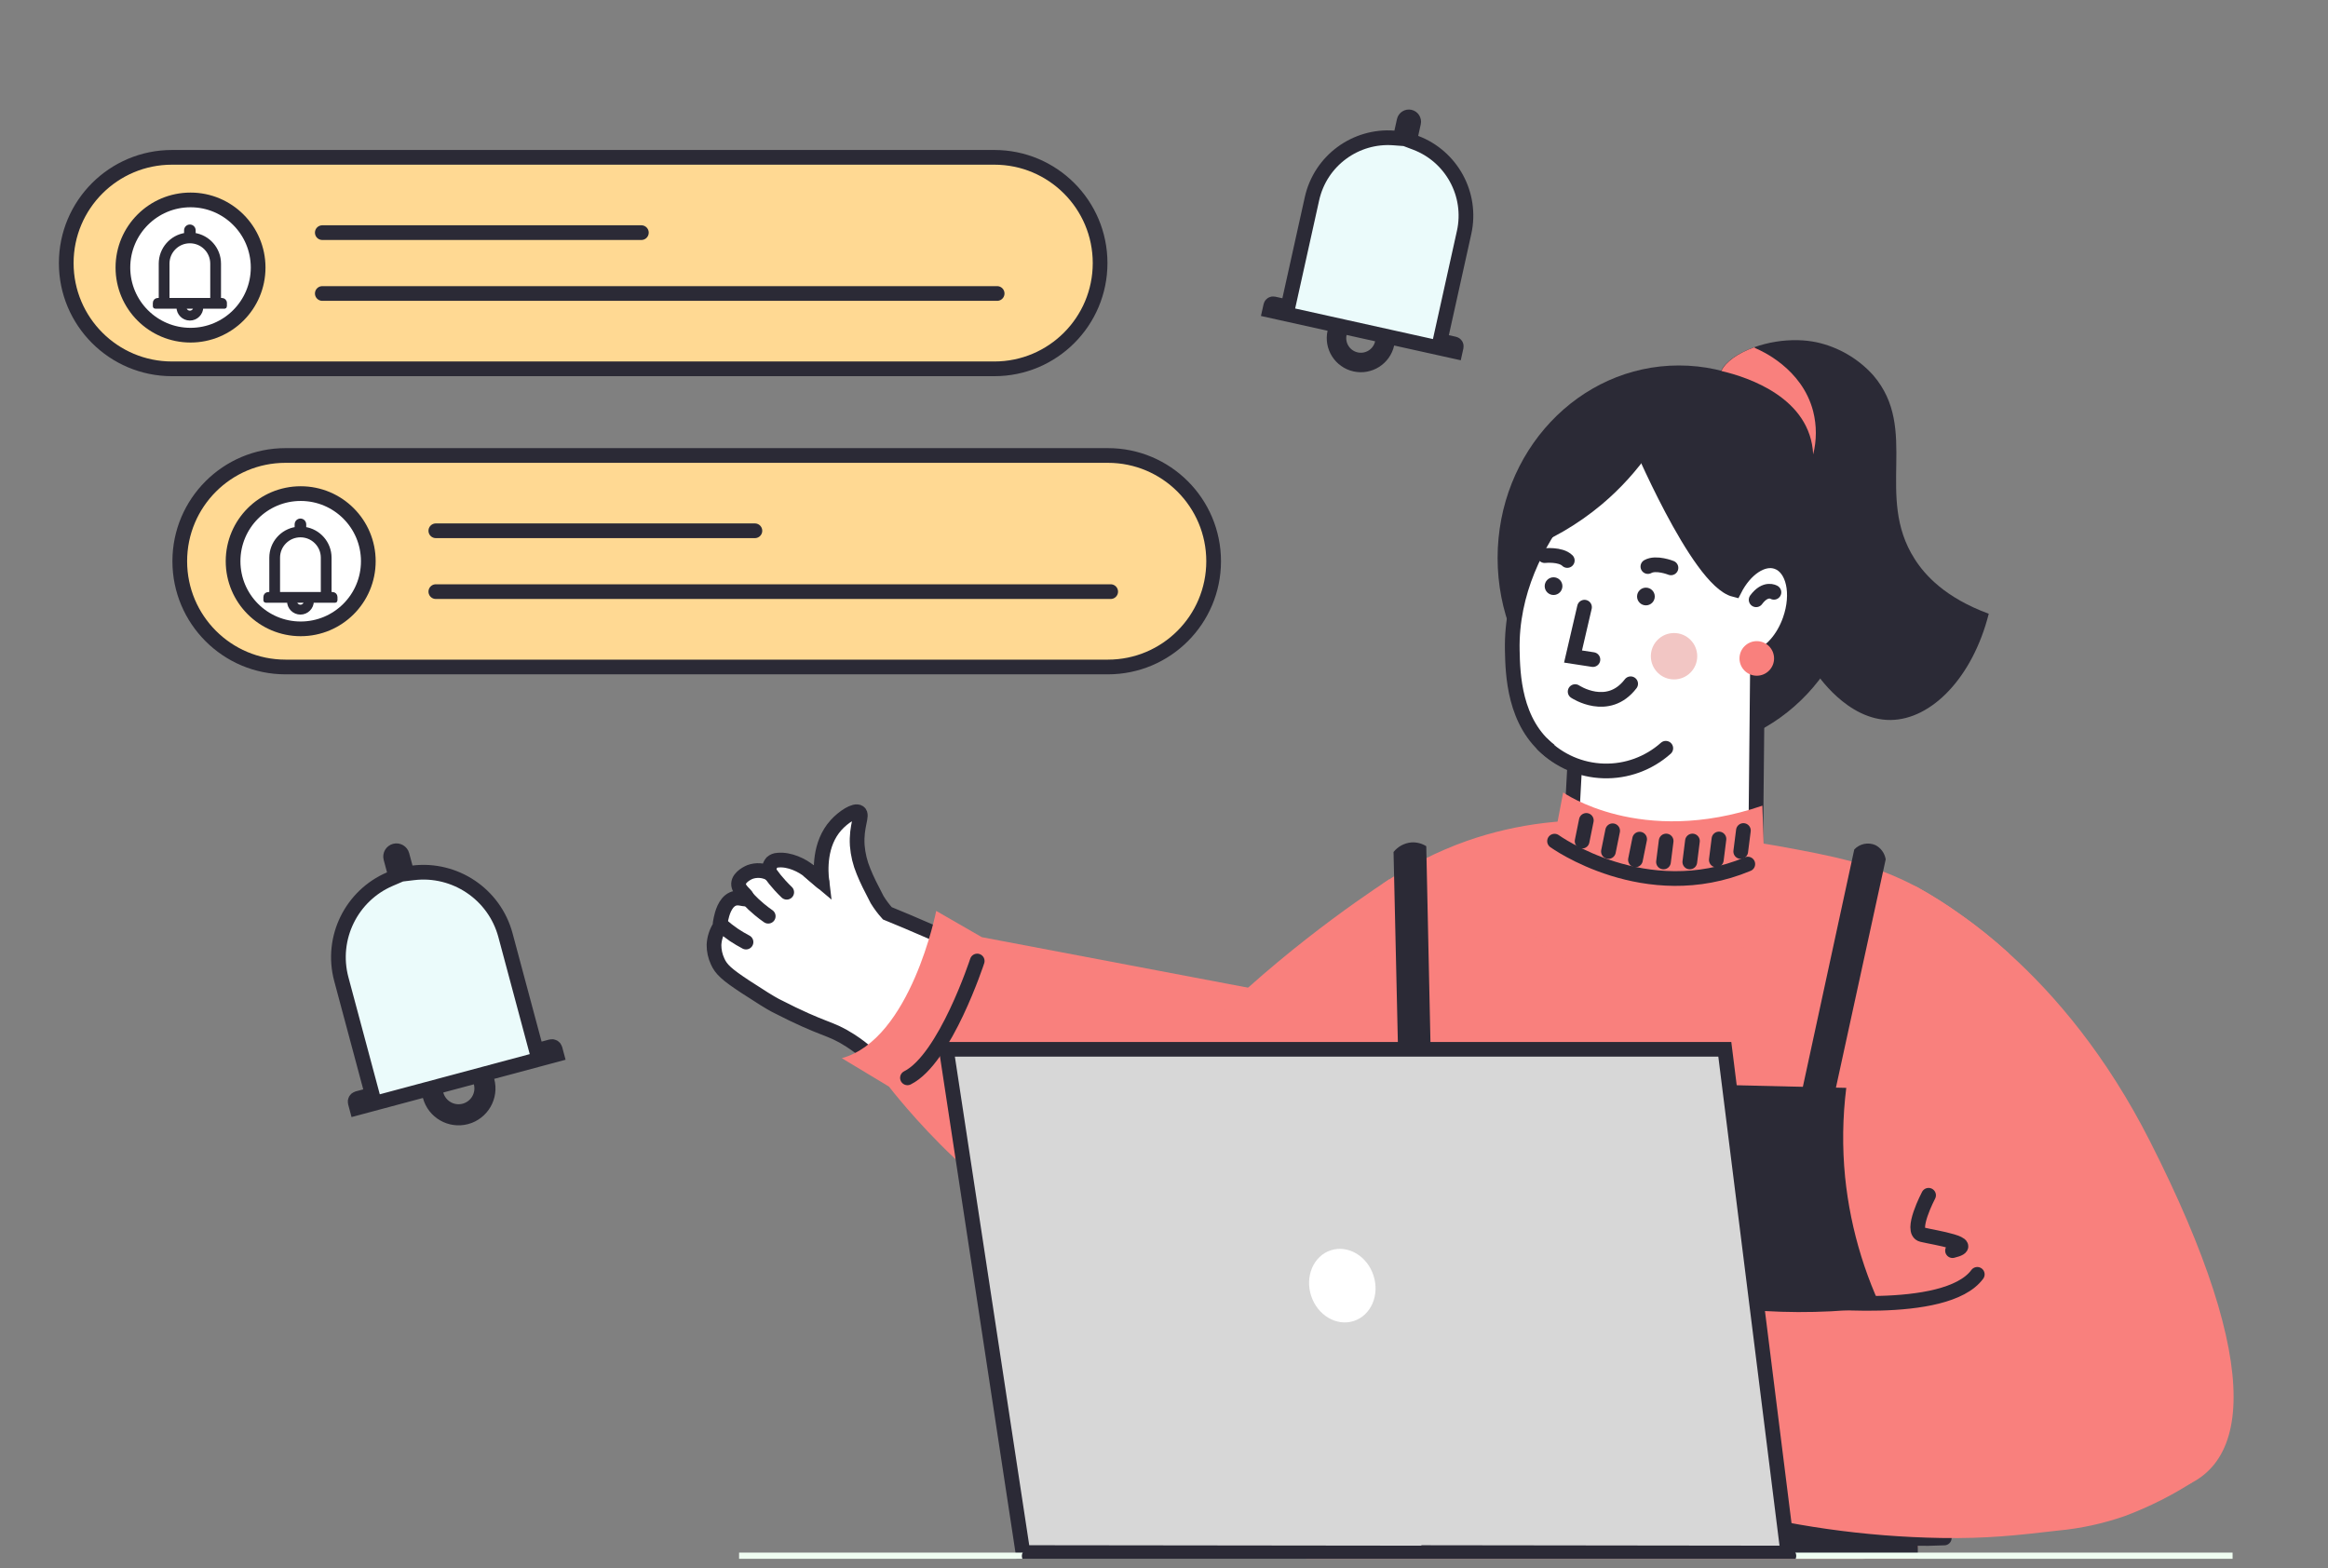 <?xml version="1.0" encoding="UTF-8"?> <svg xmlns="http://www.w3.org/2000/svg" width="190" height="128" viewBox="0 0 190 128" fill="none"><rect x="0" y="0" width="190" height="128" fill="#808080" stroke="none"/><g clip-path="url(#clip0_12660_89348)"><path d="M58.564 78.463C58.854 79.128 59.336 79.552 60.793 80.516C62.129 81.387 62.825 81.82 63.29 82.067C67.401 84.183 67.644 83.809 69.386 84.924C71.825 86.495 71.636 87.427 74.4 89.094C74.763 89.311 75.898 89.982 77.364 90.755C78.36 91.277 79.132 91.661 79.48 91.829C84.609 94.324 90 96.237 95.554 97.532C96.739 97.805 97.772 98.014 98.748 98.183C98.748 98.183 101.572 98.682 104.179 98.894C110.717 99.425 114.363 99.797 116.88 97.814C118.912 96.205 119.475 93.304 120.576 87.497C120.998 85.272 121.269 83.021 121.386 80.76L109.138 75.823L104.957 82.389C101.694 82.208 98.443 81.854 95.218 81.329C88.69 80.269 82.293 78.521 76.133 76.117C74.548 75.425 73.253 74.885 72.42 74.546C72.109 74.2 71.83 73.827 71.587 73.431C71.122 72.536 70.751 71.819 70.478 71.128C70.194 70.451 70.02 69.732 69.964 68.999C69.862 67.391 70.443 66.54 70.109 66.305C69.775 66.07 68.823 66.691 68.231 67.35C66.846 68.886 66.968 71.061 67.084 71.996C66.983 71.912 66.872 71.819 66.75 71.706L66.068 71.125C65.505 70.637 64.419 70.109 63.476 70.21C63.299 70.217 63.13 70.283 62.997 70.399C62.898 70.519 62.828 70.659 62.792 70.811C62.756 70.962 62.756 71.119 62.791 71.27C62.545 71.147 62.276 71.075 62.002 71.06C61.727 71.044 61.452 71.085 61.194 71.18C61.13 71.206 60.303 71.561 60.277 72.13C60.25 72.699 61.069 73.097 60.956 73.312C60.843 73.526 60.32 73.14 59.795 73.387C59.156 73.677 58.924 74.615 58.843 74.996C58.795 75.204 58.765 75.416 58.752 75.629C58.463 76.078 58.297 76.596 58.273 77.13C58.272 77.59 58.371 78.045 58.564 78.463Z" fill="white" stroke="#2B2A36" stroke-width="1.2" stroke-miterlimit="10" stroke-linecap="round"></path><path d="M62.844 71.253C63.098 71.613 63.376 71.956 63.674 72.281C63.854 72.478 64.034 72.661 64.208 72.827" stroke="#2B2A36" stroke-width="1.2" stroke-miterlimit="10" stroke-linecap="round"></path><path d="M61.023 73.337C61.326 73.659 61.648 73.962 61.987 74.243C62.231 74.447 62.472 74.627 62.699 74.784" stroke="#2B2A36" stroke-width="1.2" stroke-miterlimit="10" stroke-linecap="round"></path><path d="M58.859 75.504C59.191 75.795 59.54 76.066 59.904 76.314C60.221 76.524 60.549 76.718 60.886 76.895" stroke="#2B2A36" stroke-width="1.2" stroke-miterlimit="10" stroke-linecap="round"></path><path d="M66.062 71.124L67.079 71.996" stroke="#2B2A36" stroke-width="1.2" stroke-miterlimit="10" stroke-linecap="round"></path><path d="M76.408 74.351C76.408 74.351 74.352 84.831 68.703 86.37L72.555 88.693C72.555 88.693 81.418 100.253 88.482 100.511C95.545 100.77 106.466 85.287 106.466 85.287L103.38 80.905L80.132 76.494L76.408 74.351Z" fill="#F9807D"></path><path d="M137.023 61.255C145.195 61.255 151.82 54.22 151.82 45.542C151.82 36.865 145.195 29.83 137.023 29.83C128.851 29.83 122.227 36.865 122.227 45.542C122.227 54.22 128.851 61.255 137.023 61.255Z" fill="#2B2A36"></path><path d="M123.425 53.089C123.466 54.974 123.55 59.01 126.529 61.295C127.133 61.754 127.808 62.112 128.526 62.355C128.321 66.177 128.116 69.996 127.911 73.814C129.928 75.834 132.645 77.001 135.499 77.072C138.353 77.144 141.126 76.114 143.242 74.197L143.445 53.627C144.493 53.298 145.538 52.157 146.086 50.601C146.844 48.458 146.377 46.338 145.033 45.865C143.871 45.449 142.42 46.445 141.564 48.127C138.547 47.36 133.603 35.55 133.603 35.55C131.798 36.906 123.225 43.623 123.425 53.089Z" fill="white" stroke="#2B2A36" stroke-width="1.2" stroke-miterlimit="10" stroke-linecap="round"></path><path d="M128.555 56.45C128.555 56.45 131.231 58.239 133.086 55.811L128.555 56.45Z" fill="white"></path><path d="M128.555 56.45C128.555 56.45 131.231 58.239 133.086 55.811" stroke="#2B2A36" stroke-width="1.2" stroke-miterlimit="10" stroke-linecap="round"></path><path d="M134.725 36.767C133.594 38.411 132.248 39.894 130.721 41.178C128.751 42.83 126.508 44.127 124.094 45.011C124.094 45.011 127.612 35.231 130.742 34.654C131.154 34.578 132.443 34.363 133.546 35.17C134.091 35.572 134.501 36.129 134.725 36.767Z" fill="#2B2A36"></path><path d="M129.32 49.559L128.383 53.587L130.006 53.836" fill="white"></path><path d="M129.32 49.559L128.383 53.587L130.006 53.836" stroke="#2B2A36" stroke-width="1.2" stroke-miterlimit="10" stroke-linecap="round"></path><path d="M136.627 55.456C137.673 55.456 138.52 54.608 138.52 53.563C138.52 52.517 137.673 51.669 136.627 51.669C135.582 51.669 134.734 52.517 134.734 53.563C134.734 54.608 135.582 55.456 136.627 55.456Z" fill="#F2C6C4"></path><path d="M144.78 48.345C144.78 48.345 144.1 47.912 143.328 48.955L144.78 48.345Z" fill="white"></path><path d="M144.78 48.345C144.78 48.345 144.1 47.912 143.328 48.955" stroke="#2B2A36" stroke-width="1.2" stroke-miterlimit="10" stroke-linecap="round"></path><path d="M135.954 61.075C134.562 62.317 132.748 62.979 130.884 62.925C129.02 62.871 127.247 62.105 125.93 60.785" fill="white"></path><path d="M135.954 61.075C134.562 62.317 132.748 62.979 130.884 62.925C129.02 62.871 127.247 62.105 125.93 60.785" stroke="#2B2A36" stroke-width="1.2" stroke-miterlimit="10" stroke-linecap="round"></path><path d="M134.332 49.411C134.731 49.411 135.055 49.087 135.055 48.688C135.055 48.289 134.731 47.965 134.332 47.965C133.933 47.965 133.609 48.289 133.609 48.688C133.609 49.087 133.933 49.411 134.332 49.411Z" fill="#2B2A36"></path><path d="M126.793 48.565C127.192 48.565 127.516 48.242 127.516 47.842C127.516 47.443 127.192 47.119 126.793 47.119C126.394 47.119 126.07 47.443 126.07 47.842C126.07 48.242 126.394 48.565 126.793 48.565Z" fill="#2B2A36"></path><path d="M136.376 46.35C136.376 46.35 135.166 45.865 134.492 46.243L136.376 46.35Z" fill="white"></path><path d="M136.376 46.35C136.376 46.35 135.166 45.865 134.492 46.243" stroke="#2B2A36" stroke-width="1.2" stroke-miterlimit="10" stroke-linecap="round"></path><path d="M126.07 45.351C126.07 45.351 127.365 45.209 127.914 45.749L126.07 45.351Z" fill="white"></path><path d="M126.07 45.351C126.07 45.351 127.365 45.209 127.914 45.749" stroke="#2B2A36" stroke-width="1.2" stroke-miterlimit="10" stroke-linecap="round"></path><path d="M143.38 55.154C144.159 55.154 144.791 54.522 144.791 53.743C144.791 52.963 144.159 52.331 143.38 52.331C142.6 52.331 141.969 52.963 141.969 53.743C141.969 54.522 142.6 55.154 143.38 55.154Z" fill="#F9807D"></path><path d="M162.313 50.096C160.992 55.305 157.65 58.723 154.318 58.767C150.756 58.813 148.259 54.992 148.155 54.818C144.05 48.33 150.82 40.766 146.703 35.362C144.294 32.188 140.25 32.458 140.345 30.736C140.356 30.58 140.397 30.427 140.464 30.286C140.795 29.546 141.814 28.834 143.144 28.352C144.302 27.937 145.526 27.738 146.755 27.766C147.263 27.778 147.768 27.835 148.265 27.937C150.05 28.331 151.667 29.274 152.889 30.635C156.663 35.04 152.994 40.508 156.26 45.615C157.09 46.931 158.745 48.781 162.313 50.096Z" fill="#2B2A36"></path><path d="M147.982 37.09C147.759 32.502 142.757 30.809 140.492 30.281C140.823 29.54 141.842 28.829 143.172 28.347C143.204 28.369 143.235 28.393 143.265 28.419C143.715 28.611 147.079 30.066 147.982 33.574C148.273 34.728 148.273 35.936 147.982 37.09Z" fill="#F9807D"></path><path d="M113.402 71.755C108.087 75.266 84.372 91.541 83.974 111.647C83.881 116.166 85.019 118.271 85.989 119.47C91.235 125.943 106.531 124.206 125.128 115.387C121.22 100.845 117.312 86.301 113.402 71.755Z" fill="#F9807D"></path><path d="M156.431 72.385C159.134 73.901 161.655 75.719 163.947 77.806C167.764 81.248 171.93 86.178 175.463 93.138C184.863 111.642 184.018 120.786 176.258 121.819C170.203 122.624 161.366 119.462 157.781 118.044C156.767 117.641 156.175 117.377 156.175 117.377L152.273 70.887L156.431 72.385Z" fill="#F9807D"></path><path d="M156.427 72.385C157.627 73.04 158.784 73.768 159.894 74.566C161.311 75.558 162.664 76.641 163.943 77.807L157.768 118.033C156.896 123.725 156.025 129.416 155.156 135.107C148.123 136.462 140.98 137.161 133.818 137.195C124.391 137.236 114.994 136.127 105.836 133.891L112.85 72.139C114.975 70.675 117.283 69.498 119.715 68.637C123.842 67.193 128.235 66.674 132.585 67.115C132.585 67.115 137.229 69.769 142.069 68.567C142.737 68.66 143.782 68.814 145.053 69.043C149.515 69.853 152.862 70.483 156.427 72.385Z" fill="#F9807D"></path><path d="M133.321 105.202L129.852 119.323C129.852 119.323 145.072 126.185 158.682 125.534" stroke="#2B2A36" stroke-width="1.2" stroke-miterlimit="10" stroke-linecap="round"></path><path d="M157.401 97.561C157.401 97.561 155.839 100.526 156.864 100.773C157.889 101.02 161.555 101.557 159.355 102.08" stroke="#2B2A36" stroke-width="1.2" stroke-miterlimit="10" stroke-linecap="round"></path><path d="M127.578 64.682C127.578 64.682 133.884 69.165 143.835 65.762L144.164 75.463C144.164 75.463 137.632 83.545 129.123 79.122L125.273 76.738L127.578 64.682Z" fill="#F9807D"></path><path d="M126.875 68.657C126.875 68.657 134.304 74.018 142.647 70.527" stroke="#2B2A36" stroke-width="1.2" stroke-miterlimit="10" stroke-linecap="round"></path><path d="M129.468 66.964L129.125 68.657" stroke="#2B2A36" stroke-width="1.2" stroke-miterlimit="10" stroke-linecap="round"></path><path d="M131.616 67.809L131.273 69.501" stroke="#2B2A36" stroke-width="1.2" stroke-miterlimit="10" stroke-linecap="round"></path><path d="M133.819 68.492L133.477 70.182" stroke="#2B2A36" stroke-width="1.2" stroke-miterlimit="10" stroke-linecap="round"></path><path d="M135.983 68.645L135.766 70.355" stroke="#2B2A36" stroke-width="1.2" stroke-miterlimit="10" stroke-linecap="round"></path><path d="M138.129 68.645L137.914 70.355" stroke="#2B2A36" stroke-width="1.2" stroke-miterlimit="10" stroke-linecap="round"></path><path d="M140.293 68.48L140.078 70.19" stroke="#2B2A36" stroke-width="1.2" stroke-miterlimit="10" stroke-linecap="round"></path><path d="M142.288 67.789L142.07 69.502" stroke="#2B2A36" stroke-width="1.2" stroke-miterlimit="10" stroke-linecap="round"></path><path d="M79.755 78.44C79.755 78.44 77.143 86.437 74.062 87.976" stroke="#2B2A36" stroke-width="1.2" stroke-miterlimit="10" stroke-linecap="round"></path><path d="M151.336 69.337L145.922 94.336H148.628C150.387 86.271 152.145 78.206 153.902 70.141C153.863 69.896 153.766 69.663 153.621 69.461C153.475 69.259 153.284 69.094 153.063 68.98C152.774 68.853 152.452 68.82 152.143 68.884C151.834 68.948 151.552 69.106 151.336 69.337Z" fill="#2B2A36"></path><path d="M113.734 69.54L114.315 95.114L116.948 94.481L116.405 69.069C116.037 68.837 115.603 68.729 115.168 68.762C114.89 68.79 114.619 68.873 114.373 69.006C114.127 69.14 113.91 69.321 113.734 69.54Z" fill="#2B2A36"></path><path d="M115.961 87.976L150.684 88.794C150.382 91.209 150.349 93.65 150.588 96.071C151.036 100.48 152.363 104.755 154.49 108.642L156.522 112.449V127.366L137.914 126.785L115.961 87.976Z" fill="#2B2A36"></path><path d="M178.895 121.01C178.08 121.531 177.239 122.011 176.375 122.447C175.41 122.936 174.419 123.37 173.405 123.748C171.644 124.361 169.815 124.758 167.959 124.93C164.559 125.322 162.223 125.592 158.422 125.534C152.204 125.43 146.022 124.552 140.02 122.92C136.55 121.968 133.154 120.765 129.859 119.32L131.601 112.258L133.343 105.198C140.337 107.188 147.682 107.618 154.86 106.459C158.078 105.926 161.233 105.068 164.278 103.9C166.548 106.74 168.932 109.626 171.431 112.557C173.93 115.488 176.417 118.305 178.895 121.01Z" fill="#F9807D"></path><path d="M116.658 126.727L116.661 126.762L83.485 126.724L77.234 85.647H140.77L145.915 126.762L116.658 126.727Z" fill="#D7D7D7" stroke="#2B2A36" stroke-width="1.2" stroke-miterlimit="10"></path><path d="M110.49 107.823C111.896 107.366 112.616 105.704 112.099 104.11C111.581 102.516 110.022 101.594 108.616 102.051C107.21 102.507 106.49 104.17 107.007 105.764C107.525 107.358 109.084 108.279 110.49 107.823Z" fill="white"></path><path d="M147.406 106.104C147.406 106.104 158.798 107.518 161.376 104.016" stroke="#2B2A36" stroke-width="1.2" stroke-miterlimit="10" stroke-linecap="round"></path><path d="M182.213 126.725H60.32V138.578H182.213V126.725Z" fill="#EFFDF1"></path><path d="M84 127L146 126.995" stroke="#2B2A36" stroke-width="1.2" stroke-miterlimit="10" stroke-linecap="round"></path><path d="M81.156 12.842H14.036C9.27 12.842 5.406 16.706 5.406 21.474C5.406 26.241 9.27 30.105 14.036 30.105H81.156C85.922 30.105 89.785 26.241 89.785 21.474C89.785 16.706 85.922 12.842 81.156 12.842Z" fill="#FFD993" stroke="#2B2A36" stroke-width="1.2" stroke-miterlimit="10"></path><path d="M26.305 18.988H52.345" stroke="#2B2A36" stroke-width="1.2" stroke-miterlimit="10" stroke-linecap="round"></path><path d="M26.305 23.955H81.382" stroke="#2B2A36" stroke-width="1.2" stroke-miterlimit="10" stroke-linecap="round"></path><path d="M90.422 37.177H23.301C18.535 37.177 14.672 41.042 14.672 45.809C14.672 50.576 18.535 54.441 23.301 54.441H90.422C95.188 54.441 99.051 50.576 99.051 45.809C99.051 41.042 95.188 37.177 90.422 37.177Z" fill="#FFD993" stroke="#2B2A36" stroke-width="1.2" stroke-miterlimit="10"></path><path d="M35.57 43.323H61.611" stroke="#2B2A36" stroke-width="1.2" stroke-miterlimit="10" stroke-linecap="round"></path><path d="M35.57 48.29H90.648" stroke="#2B2A36" stroke-width="1.2" stroke-miterlimit="10" stroke-linecap="round"></path><path d="M24.542 51.328C27.589 51.328 30.06 48.857 30.06 45.808C30.06 42.76 27.589 40.289 24.542 40.289C21.494 40.289 19.023 42.76 19.023 45.808C19.023 48.857 21.494 51.328 24.542 51.328Z" fill="white" stroke="#2B2A36" stroke-width="1.2" stroke-miterlimit="10" stroke-linecap="round"></path><g clip-path="url(#clip1_12660_89348)"><path d="M27.139 48.45H26.932V45.521C26.932 44.306 26.034 43.301 24.864 43.134V42.799C24.864 42.608 24.71 42.454 24.52 42.454C24.329 42.454 24.175 42.608 24.175 42.799V43.134C23.006 43.301 22.108 44.306 22.108 45.521V48.45H21.901C21.748 48.45 21.625 48.574 21.625 48.726V49.002C21.625 49.04 21.656 49.071 21.694 49.071H23.555C23.555 49.603 23.987 50.036 24.52 50.036C25.052 50.036 25.485 49.603 25.485 49.071H27.346C27.384 49.071 27.415 49.04 27.415 49.002V48.726C27.415 48.574 27.291 48.45 27.139 48.45ZM24.52 49.484C24.291 49.484 24.106 49.299 24.106 49.071H24.933C24.933 49.299 24.748 49.484 24.52 49.484ZM22.728 48.45V45.521C22.728 45.042 22.914 44.592 23.252 44.254C23.591 43.915 24.041 43.729 24.52 43.729C24.999 43.729 25.448 43.915 25.787 44.254C26.126 44.592 26.312 45.042 26.312 45.521V48.45H22.728Z" fill="#2B2A36" stroke="#2B2A36" stroke-width="0.257"></path></g><path d="M15.55 27.358C18.597 27.358 21.068 24.887 21.068 21.838C21.068 18.79 18.597 16.318 15.55 16.318C12.502 16.318 10.031 18.79 10.031 21.838C10.031 24.887 12.502 27.358 15.55 27.358Z" fill="white" stroke="#2B2A36" stroke-width="1.2" stroke-miterlimit="10" stroke-linecap="round"></path><g clip-path="url(#clip2_12660_89348)"><path d="M18.115 24.45H17.909V21.521C17.909 20.305 17.01 19.3 15.841 19.133V18.798C15.841 18.608 15.687 18.454 15.496 18.454C15.306 18.454 15.152 18.608 15.152 18.798V19.133C13.983 19.3 13.084 20.305 13.084 21.521V24.45H12.877C12.725 24.45 12.602 24.573 12.602 24.726V25.001C12.602 25.039 12.633 25.07 12.671 25.07H14.531C14.531 25.603 14.964 26.035 15.496 26.035C16.029 26.035 16.461 25.603 16.461 25.07H18.322C18.36 25.07 18.391 25.039 18.391 25.001V24.726C18.391 24.573 18.268 24.45 18.115 24.45ZM15.496 25.484C15.268 25.484 15.083 25.299 15.083 25.07H15.91C15.91 25.299 15.725 25.484 15.496 25.484ZM13.704 24.45V21.521C13.704 21.042 13.89 20.592 14.229 20.253C14.568 19.915 15.017 19.729 15.496 19.729C15.975 19.729 16.425 19.915 16.764 20.253C17.102 20.592 17.288 21.042 17.288 21.521V24.45H13.704Z" fill="#2B2A36" stroke="#2B2A36" stroke-width="0.257"></path></g><g clip-path="url(#clip3_12660_89348)"><path d="M115.07 9.55C115.282 9.597 115.416 9.808 115.369 10.02L115.048 11.469L115.534 11.653C118.447 12.751 120.186 15.851 119.492 18.979L117.533 27.814L118.701 28.073C118.806 28.097 118.872 28.2 118.849 28.306L118.764 28.691L113.328 27.486L113.199 28.071C112.938 29.247 111.77 29.991 110.594 29.73C109.418 29.469 108.674 28.302 108.935 27.126L109.065 26.54L103.629 25.335L103.715 24.95C103.738 24.844 103.842 24.778 103.948 24.801L105.117 25.061L107.076 16.225C107.77 13.097 110.656 11.023 113.759 11.26L114.278 11.299L114.599 9.849C114.646 9.637 114.857 9.503 115.07 9.55ZM109.316 27.21C109.102 28.177 109.712 29.134 110.679 29.349C111.645 29.563 112.603 28.953 112.817 27.987L112.947 27.401L109.446 26.625L109.316 27.21Z" fill="#EBFBFB" stroke="#2B2A36" stroke-width="1.2"></path></g><g clip-path="url(#clip4_12660_89348)"><path d="M32.232 69.456C32.486 69.388 32.747 69.539 32.816 69.793L33.221 71.304L33.738 71.242C37.108 70.837 40.35 72.961 41.255 76.336L43.778 85.752L44.981 85.43C45.121 85.392 45.264 85.474 45.302 85.614L45.425 86.074L39.602 87.635L39.757 88.214C40.102 89.5 39.337 90.826 38.05 91.171C36.764 91.515 35.439 90.749 35.095 89.463L34.939 88.884L29.116 90.444L28.993 89.984C28.956 89.844 29.038 89.702 29.178 89.664L30.381 89.342L27.858 79.925C26.954 76.55 28.701 73.089 31.822 71.756L32.301 71.55L31.896 70.039C31.828 69.785 31.978 69.524 32.232 69.456ZM35.598 89.328C35.869 90.337 36.906 90.936 37.915 90.666C38.924 90.395 39.523 89.358 39.253 88.349L39.097 87.77L35.443 88.749L35.598 89.328Z" fill="#EBFBFB" stroke="#2B2A36" stroke-width="1.2"></path></g></g><defs><clipPath id="clip0_12660_89348"><rect width="190" height="127" fill="white" transform="translate(0 0.232)"></rect></clipPath><clipPath id="clip1_12660_89348"><rect width="7.719" height="9.006" fill="white" transform="translate(20 42)"></rect></clipPath><clipPath id="clip2_12660_89348"><rect width="7.719" height="9.006" fill="white" transform="translate(11 18)"></rect></clipPath><clipPath id="clip3_12660_89348"><rect width="25.45" height="25.45" fill="white" transform="translate(103.164 4.462) rotate(12.505)"></rect></clipPath><clipPath id="clip4_12660_89348"><rect width="27.555" height="27.555" fill="white" transform="translate(18.266 70.571) rotate(-15)"></rect></clipPath></defs></svg> 